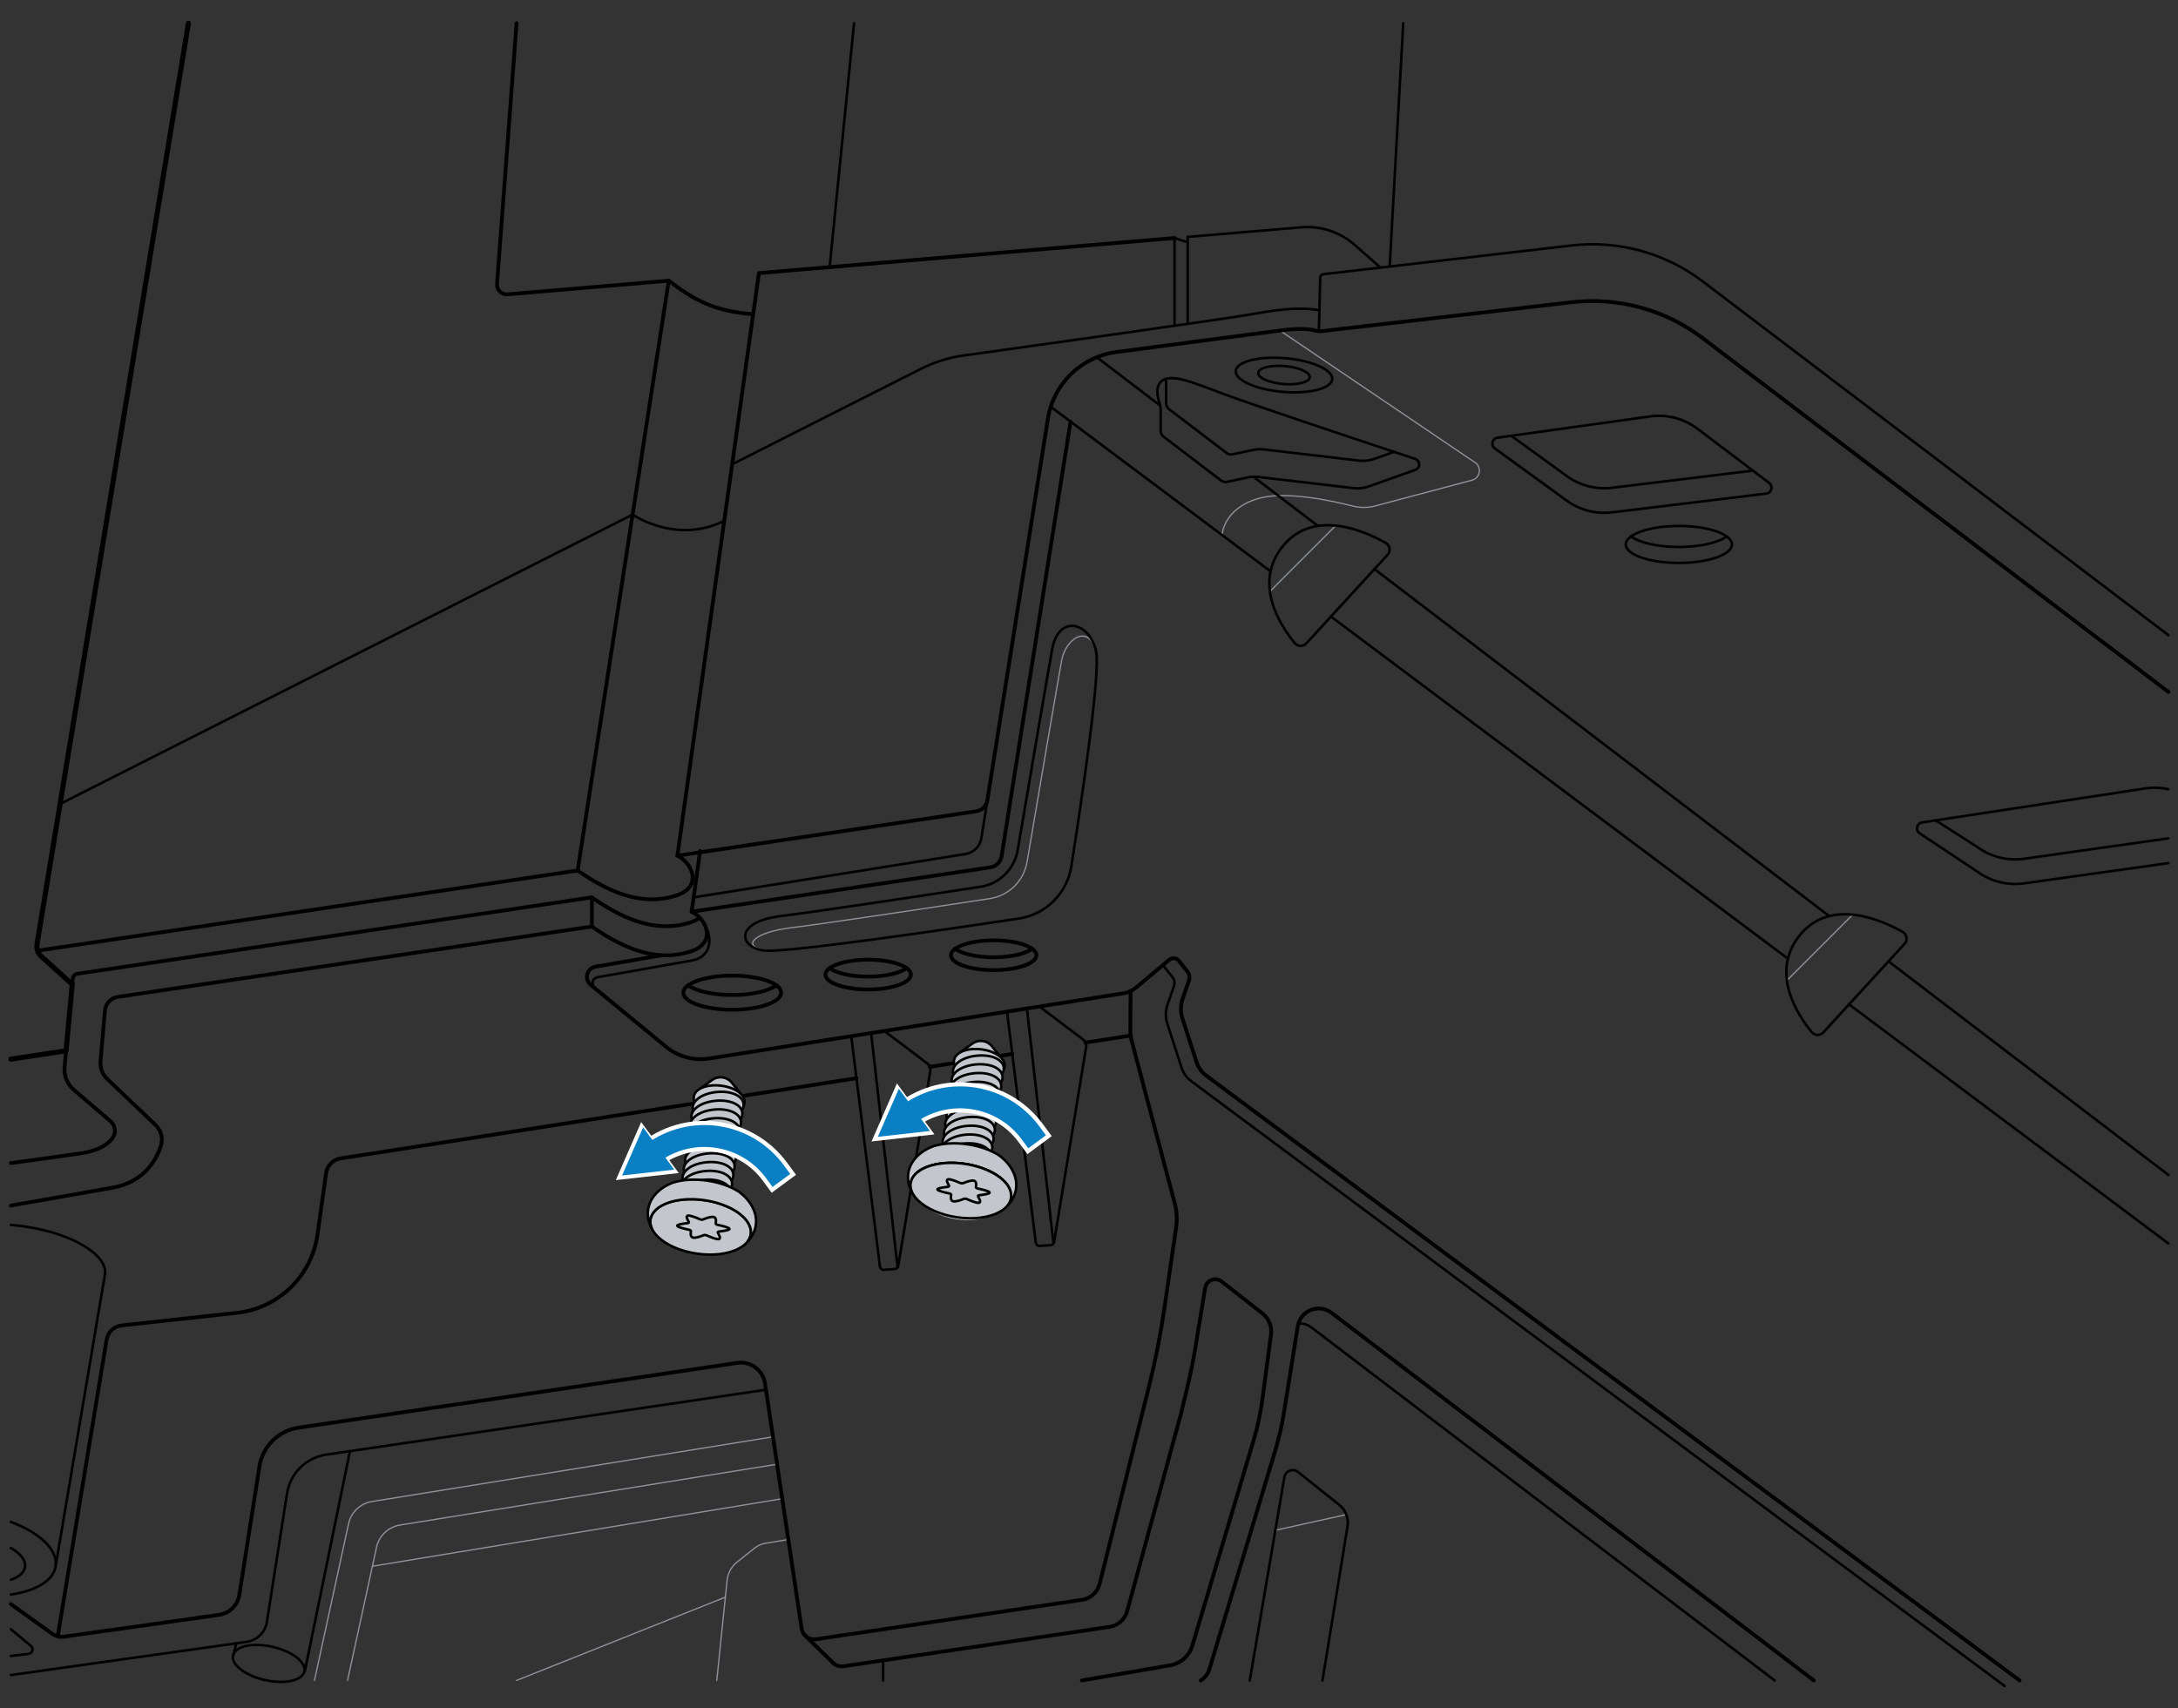 <?xml version="1.0" encoding="utf-8"?>
<!-- Generator: Adobe Illustrator 28.0.0, SVG Export Plug-In . SVG Version: 6.00 Build 0)  -->
<svg version="1.1" xmlns="http://www.w3.org/2000/svg" xmlns:xlink="http://www.w3.org/1999/xlink" x="0px" y="0px" width="432px"
	 height="338.913px" viewBox="0 0 432 338.913" style="enable-background:new 0 0 432 338.913;" xml:space="preserve">
<rect x="0" y="0" width="432" height="338.913" fill="#333333" stroke="none"/>
<style type="text/css">
	.st0{clip-path:url(#SVGID_00000054251642534739931960000011970788777727999896_);}
	.st1{clip-path:url(#SVGID_00000061433733329050373970000003318276874304684177_);}
	.st2{clip-path:url(#SVGID_00000067221694294491937710000003084655003318676654_);}
	.st3{clip-path:url(#SVGID_00000138535275445667104840000006806651158640151945_);}
	.st4{clip-path:url(#SVGID_00000033344751389924189280000015794918528496946339_);}
	.st5{clip-path:url(#SVGID_00000157298425293463467070000009105821396239857809_);}
	.st6{clip-path:url(#SVGID_00000179604370143883314740000016815268676583361438_);}
	.st7{clip-path:url(#SVGID_00000039823755728424940050000001831026606323389338_);}
	.st8{clip-path:url(#SVGID_00000041264718963329800720000014526502516356999856_);}
	.st9{clip-path:url(#SVGID_00000016775562840327225530000007041012071804039303_);}
	.st10{clip-path:url(#SVGID_00000031193865582772964280000013815031067464386736_);}
	.st11{clip-path:url(#SVGID_00000138556894825826771110000009902738868829448584_);}
	.st12{fill:none;stroke:#8E9299;stroke-width:0.25;stroke-linecap:round;stroke-linejoin:round;stroke-miterlimit:10;}
	.st13{fill:#C3C6CC;stroke:#000000;stroke-linecap:round;stroke-linejoin:round;stroke-miterlimit:10;}
	.st14{fill:#FFFFFF;stroke:#000000;stroke-linecap:round;stroke-linejoin:round;stroke-miterlimit:10;}
	.st15{fill:none;stroke:#000000;stroke-width:0.5;stroke-linecap:round;stroke-linejoin:round;stroke-miterlimit:10;}
	.st16{fill:none;stroke:#000000;stroke-width:0.75;stroke-linecap:round;stroke-linejoin:round;stroke-miterlimit:10;}
	.st17{fill:none;stroke:#000000;stroke-linecap:round;stroke-linejoin:round;stroke-miterlimit:10;}
	.st18{fill:#C3C6CC;stroke:#010101;stroke-width:0.5;stroke-miterlimit:10;}
	.st19{fill:#C3C6CC;}
	.st20{fill:#D2D3D4;stroke:#010101;stroke-width:0.5;stroke-miterlimit:10;}
	.st21{fill:none;stroke:#010101;stroke-width:0.5;stroke-miterlimit:10;}
	.st22{fill:none;}
	.st23{fill:none;stroke:#FFFFFF;stroke-width:6;stroke-linecap:square;stroke-miterlimit:1;}
	.st24{fill:#FFFFFF;}
	.st25{fill:none;stroke:#0A7FC3;stroke-width:4.35;stroke-linecap:square;stroke-miterlimit:10;}
	.st26{fill:#0A7FC3;}
	.st27{fill:none;stroke:#FFFFFF;stroke-width:6;stroke-linecap:square;stroke-linejoin:bevel;}
	.st28{fill:none;stroke:#0A7FC3;stroke-width:4.35;stroke-linecap:square;stroke-linejoin:bevel;}
	.st29{clip-path:url(#SVGID_00000089565491131416322410000000926988321750613135_);}
	.st30{fill:#8E9299;stroke:#000000;stroke-width:0.5;stroke-linecap:round;stroke-linejoin:round;stroke-miterlimit:10;}
	.st31{fill:#C3C6CC;stroke:#000000;stroke-width:0.75;stroke-linecap:round;stroke-linejoin:round;stroke-miterlimit:10;}
	.st32{fill:#FFFFFF;stroke:#010101;stroke-width:0.5;stroke-miterlimit:10;}
	.st33{fill:#C3C6CC;stroke:#020202;stroke-linecap:round;stroke-linejoin:round;}
	.st34{fill:none;stroke:#A8AAAD;stroke-width:0.3;stroke-linecap:round;stroke-linejoin:round;stroke-miterlimit:11.333;}
	.st35{fill:none;stroke:#020202;stroke-width:0.5;stroke-linecap:round;stroke-linejoin:round;}
</style>
<g id="Pictures">
</g>
<g id="Layer_2">
	<g>
		<path class="st12" d="M153.319,285.06L73.795,297.893c-2.313,0.373-4.161,2.124-4.659,4.413
			l-6.762,31.085"/>
		<path class="st12" d="M154.13,290.493l-74.789,12.069
			c-2.313,0.373-4.161,2.124-4.659,4.413l-5.746,26.414"/>
		<path class="st12" d="M253.875,65.583l38.702,26.181
			c1.384,0.936,1.025,3.066-0.59,3.496l-19.19,5.113
			c-1.472,0.392-3.017,0.396-4.492,0.02c-4.164-1.063-13.297-3.039-18.64-1.513
			c-7.082,2.023-7.268,7.273-7.268,7.273"/>
		<line class="st12" x1="73.864" y1="310.736" x2="155.152" y2="297.336"/>
		<path class="st12" d="M156.362,305.438l-4.524,0.734c-0.782,0.127-1.519,0.453-2.139,0.946
			l-3.501,2.786c-1.12,0.891-1.833,2.195-1.98,3.619l-2.047,19.869"/>
		<line class="st12" x1="143.874" y1="316.867" x2="102.462" y2="333.389"/>
		<line class="st12" x1="267.042" y1="300.489" x2="252.961" y2="303.598"/>
		<path class="st17" d="M37.376,4.603L7.345,187.321c-0.147,0.894,0.17,1.801,0.841,2.409
			l6.144,5.57"/>
		<path class="st16" d="M134.365,169.763l59.236-8.796c1.153-0.171,2.062-1.071,2.244-2.222
			l12.006-75.684c1.098-6.921,6.612-12.296,13.559-13.215
			c12.358-1.635,30.468-4.024,33.502-4.393c3.678-0.447,5.676,0.004,6.363,0.217
			c0.194,0.06,0.396,0.085,0.597,0.062l49.831-5.769
			c9.27-1.073,18.596,1.48,26.026,7.126l92.376,70.195"/>
		<line class="st16" x1="7.451" y1="188.608" x2="114.573" y2="172.702"/>
		<path class="st15" d="M235.571,47.001l22.524-1.902c3.878-0.327,7.722,0.944,10.64,3.518
			l5.07,4.473"/>
		<line class="st15" x1="232.965" y1="47.221" x2="235.571" y2="48.064"/>
		<path class="st16" d="M102.462,4.603l-3.877,51.715c-0.089,1.188,0.906,2.173,2.093,2.073
			l31.965-2.699"/>
		<line class="st15" x1="235.571" y1="47.001" x2="235.571" y2="64.251"/>
		<line class="st15" x1="232.965" y1="47.221" x2="232.965" y2="64.627"/>
		<line class="st15" x1="125.477" y1="102.089" x2="11.917" y2="159.5"/>
		<path class="st15" d="M261.699,61.552c-3.16-0.554-7.013-0.378-12.35,0.613
			c-5.078,0.942-44.703,6.479-58.187,8.357c-2.965,0.413-5.841,1.313-8.513,2.663
			l-37.422,18.919"/>
		<line class="st15" x1="164.554" y1="52.997" x2="169.403" y2="4.603"/>
		<line class="st15" x1="275.635" y1="52.879" x2="278.33" y2="4.603"/>
		<path class="st15" d="M261.596,65.734l0.262-10.635c0.009-0.359,0.281-0.657,0.638-0.699
			l49.209-5.697c9.27-1.073,18.596,1.48,26.026,7.126l92.376,70.195"/>
		<path class="st16" d="M149.388,62.35c-7.791-0.623-11.737-2.83-16.746-6.658
			l-18.07,117.01c7.028,4.924,13.328,6.946,19.505,4.987
			c5.185-1.644,3.483-6.304,0.287-7.926l16.166-115.582h-0l82.434-6.96"/>
		<path class="st16" d="M137.184,180.876l59.236-8.796c1.153-0.171,2.062-1.071,2.244-2.222
			l13.676-86.209"/>
		<path class="st16" d="M117.392,183.815l-93.999,13.958
			c-1.39,0.206-2.457,1.34-2.58,2.74l-0.878,10.044
			c-0.114,1.3,0.37,2.582,1.315,3.482l9.614,9.168
			c1.129,1.077,1.525,2.704,1.032,4.184c-0.95,2.852-3.387,7.14-9.553,8.239
			c-9.458,1.686-20.187,3.541-20.187,3.541"/>
		<path class="st16" d="M138.868,168.842l-1.683,12.034c3.196,1.622,4.898,6.282-0.287,7.926
			c-6.177,1.959-12.478-0.063-19.505-4.987v-5.777
			c7.028,4.924,13.328,6.946,19.505,4.987c0.789-0.25,1.418-0.57,1.907-0.938"/>
		<path class="st16" d="M117.392,178.037L15.36,193.188
			c-0.496,0.074-0.878,0.477-0.924,0.976l-1.63,17.487
			c-0.162,1.741,0.531,3.451,1.86,4.588l7.235,6.189
			c0.935,0.8,1.19,2.179,0.519,3.21c-0.803,1.232-2.599,2.627-6.584,3.206
			c-7.841,1.138-13.679,1.897-13.679,1.897"/>
		<path class="st15" d="M137.581,178.037l53.913-8.604c1.632-0.261,2.912-1.542,3.169-3.175
			l1.596-10.123"/>
		<path class="st16" d="M131.296,189.515l-13.185,2.275
			c-1.723,0.297-2.301,2.48-0.951,3.591l14.946,12.298
			c2.38,1.958,5.484,2.805,8.529,2.326l82.037-12.91
			c1.029-0.162,1.995-0.601,2.794-1.27l6.445-5.401
			c0.578-0.484,1.441-0.398,1.912,0.191l1.694,2.12
			c0.41,0.513,0.528,1.201,0.311,1.821l-1.27,3.639
			c-0.427,1.225-0.443,2.556-0.045,3.791l2.817,8.729
			c0.346,1.071,1.016,2.007,1.919,2.679L400.577,333.389"/>
		<path class="st15" d="M230.63,191.498c0.077,0.062,0.149,0.133,0.213,0.213l1.694,2.12
			c0.41,0.513,0.528,1.201,0.311,1.821l-1.27,3.639
			c-0.427,1.225-0.443,2.556-0.045,3.791l2.817,8.729
			c0.346,1.071,1.016,2.007,1.919,2.679l161.328,119.996"/>
		<path class="st15" d="M121.47,198.927l-3.514-2.981c-0.764-0.648-0.434-1.893,0.553-2.068
			c4.838-0.861,15.374-2.734,18.676-3.312c4.337-0.759,3.852-5.023,2.736-6.752"/>
		<ellipse class="st16" cx="145.238" cy="196.943" rx="9.706" ry="3.383"/>
		
			<ellipse transform="matrix(0.221 -0.975 0.975 0.221 -280.226 309.142)" class="st15" cx="53.386" cy="329.97" rx="3.383" ry="7.255"/>
		<path class="st16" d="M153.994,195.485c-1.565,1.137-4.897,1.921-8.756,1.921
			c-3.858,0-7.191-0.785-8.755-1.921"/>
		<ellipse class="st16" cx="172.187" cy="193.353" rx="8.477" ry="2.954"/>
		<path class="st16" d="M179.834,192.08c-1.366,0.993-4.277,1.678-7.647,1.678
			c-3.369,0-6.28-0.685-7.646-1.678"/>
		<ellipse class="st16" cx="197.097" cy="189.515" rx="8.477" ry="2.954"/>
		
			<ellipse transform="matrix(0.086 -0.996 0.996 0.086 158.752 321.685)" class="st15" cx="254.688" cy="74.326" rx="3.348" ry="9.607"/>
		
			<ellipse transform="matrix(0.086 -0.996 0.996 0.086 158.752 321.685)" class="st15" cx="254.688" cy="74.326" rx="1.786" ry="5.126"/>
		<path class="st16" d="M204.744,188.242c-1.366,0.993-4.277,1.678-7.647,1.678
			c-3.369,0-6.28-0.685-7.646-1.678"/>
		<ellipse class="st15" cx="332.997" cy="108.014" rx="10.531" ry="3.67"/>
		<path class="st15" d="M342.497,106.433c-1.698,1.233-5.314,2.085-9.5,2.085
			c-4.186,0-7.802-0.851-9.5-2.084"/>
		<line class="st15" x1="13.102" y1="208.468" x2="2.156" y2="210.137"/>
		<line class="st16" x1="215.312" y1="206.847" x2="224.266" y2="205.455"/>
		<line class="st16" x1="184.423" y1="211.65" x2="200.784" y2="209.106"/>
		<path class="st16" d="M11.453,324.626l9.681-58.775c0.231-1.535,1.467-2.722,3.011-2.891
			l22.828-2.496c8.257-0.903,14.846-7.296,15.998-15.522l1.706-12.184
			c0.21-1.501,1.374-2.691,2.87-2.935l102.332-15.912"/>
		<path class="st15" d="M2.156,243.024c0.939,0.072,1.899,0.179,2.873,0.323
			c9.292,1.378,16.362,5.622,15.79,9.481"/>
		<path class="st15" d="M2.156,301.944c5.686,2.121,9.361,5.532,8.877,8.792
			c-0.424,2.857-3.938,4.899-8.877,5.616"/>
		<path class="st15" d="M2.156,307.112c1.895,1.073,3.004,2.448,2.807,3.776
			c-0.165,1.113-1.219,1.992-2.807,2.528"/>
		<line class="st15" x1="11.033" y1="310.736" x2="20.818" y2="252.828"/>
		<path class="st16" d="M2.156,318.252l8.127,5.831c0.723,0.519,1.617,0.739,2.498,0.615
			l30.669-4.317c2.062-0.29,3.692-1.895,4.015-3.953l3.994-25.49
			c0.625-3.989,3.771-7.107,7.765-7.697l87.028-12.848
			c2.637-0.389,5.091,1.43,5.484,4.066l7.265,48.65
			c0.204,1.368,1.478,2.311,2.845,2.109l52.755-7.815
			c1.704-0.253,3.089-1.507,3.507-3.179l9.782-39.13
			c1.28-5.118,2.3-10.298,3.059-15.518l2.33-16.042
			c0.232-1.595,0.138-3.221-0.274-4.779l-8.529-32.227
			c-0.187-0.706-0.279-1.433-0.275-2.163l0.049-7.763"/>
		<path class="st16" d="M165.035,329.712c0.541,0.642,1.393,0.997,2.285,0.865
			l52.755-7.815c1.704-0.253,3.089-1.507,3.507-3.179l10.656-39.101
			c1.28-5.118,2.445-10.039,3.204-15.26l1.599-9.704
			c0.252-1.531,2.053-2.232,3.274-1.275l8.086,6.339
			c1.269,0.995,1.917,2.586,1.704,4.184l-1.734,13.001
			c-0.356,2.673-0.923,5.313-1.694,7.897l-12.181,40.822
			c-0.608,2.039-2.321,3.556-4.418,3.915l-17.484,2.99"/>
		<path class="st15" d="M2.156,332.321l46.767-6.583c2.062-0.29,3.692-1.895,4.015-3.953
			l3.994-25.49c0.625-3.989,3.771-7.107,7.765-7.697l87.028-12.848
			c0.067-0.01,0.134-0.018,0.2-0.025"/>
		<path class="st15" d="M2.156,323.227l3.97,3.321c0.598,0.5,0.311,1.472-0.462,1.568
			l-3.508,0.433"/>
		<line class="st16" x1="159.621" y1="324.423" x2="165.378" y2="330.044"/>
		<path class="st16" d="M238.155,333.392c0.82-0.502,1.444-1.294,1.73-2.243l13.018-43.235
			c0.763-2.534,1.356-5.117,1.774-7.73l2.728-17.04
			c0.503-3.14,4.174-4.607,6.702-2.68l95.664,72.926"/>
		<path class="st15" d="M257.545,262.549c0.904-0.024,1.833,0.245,2.644,0.864
			l91.798,69.979"/>
		<path class="st15" d="M206.351,199.826l8.463,6.394c0.476,0.36,0.713,0.953,0.617,1.542
			l-6.348,38.626c-0.057,0.349-0.346,0.613-0.699,0.639l-2.124,0.156
			c-0.406,0.03-0.764-0.264-0.815-0.668l-5.707-45.809"/>
		<line class="st15" x1="208.952" y1="246.695" x2="203.687" y2="200.083"/>
		<path class="st15" d="M175.437,204.568l8.462,6.394c0.476,0.36,0.713,0.953,0.617,1.542
			l-6.348,38.626c-0.057,0.349-0.346,0.613-0.699,0.639l-2.124,0.156
			c-0.406,0.03-0.764-0.264-0.815-0.668l-5.692-45.688"/>
		<line class="st15" x1="178.038" y1="251.44" x2="172.786" y2="204.946"/>
		<path class="st12" d="M151.846,188.608c-5.08-0.917-2.138-3.661,4.956-4.531
			c7.201-0.883,28.715-4.148,39.513-5.796c3.782-0.577,6.759-3.51,7.4-7.281
			c1.933-11.369,5.888-34.596,6.834-39.847c0.844-4.683,5.451-7.355,6.836-1.988"
			/>
		<line class="st15" x1="366.753" y1="199.269" x2="430.092" y2="246.695"/>
		<line class="st15" x1="263.99" y1="122.323" x2="354.63" y2="190.191"/>
		<line class="st15" x1="208.415" y1="80.709" x2="252.008" y2="113.351"/>
		<line class="st15" x1="374.58" y1="190.73" x2="430.092" y2="233.101"/>
		<line class="st15" x1="272.621" y1="112.908" x2="362.818" y2="181.752"/>
		<line class="st15" x1="248.618" y1="94.587" x2="261.401" y2="104.344"/>
		<line class="st15" x1="217.546" y1="70.871" x2="230.147" y2="80.489"/>
		<line class="st12" x1="251.877" y1="117.343" x2="264.933" y2="104.283"/>
		<line class="st12" x1="354.422" y1="194.525" x2="367.479" y2="181.466"/>
		<path class="st15" d="M247.894,333.389l6.858-40.321c0.214-1.261,1.703-1.829,2.703-1.032
			l8.177,6.519c1.282,1.022,1.912,2.656,1.649,4.274l-4.97,30.559"/>
		<line class="st15" x1="175.165" y1="329.415" x2="175.165" y2="333.389"/>
		<path class="st15" d="M230.211,85.449v-4.38c0-0.334-0.064-0.664-0.177-0.978
			c-0.352-0.974-0.998-3.293,0.33-4.446c1.833-1.591,5.833,0.052,12.156,2.454
			c5.158,1.96,29.414,10.04,38.182,12.952c1.039,0.345,1.05,1.807,0.019,2.174
			l-9.211,3.276c-0.976,0.347-2.02,0.465-3.049,0.344l-18.884-2.218
			c-0.709-0.083-1.426-0.049-2.124,0.101l-4.03,0.868
			c-0.438,0.094-0.895-0.008-1.252-0.28l-11.369-8.673
			C230.43,86.36,230.211,85.918,230.211,85.449z"/>
		<path class="st15" d="M276.491,89.651l-3.896,1.386c-0.976,0.347-2.02,0.465-3.049,0.344
			l-18.884-2.218c-0.709-0.083-1.426-0.049-2.124,0.101l-4.03,0.868
			c-0.438,0.094-0.895-0.008-1.252-0.28l-11.369-8.673
			c-0.373-0.284-0.591-0.726-0.591-1.195v-4.38c0-0.149-0.013-0.297-0.037-0.443"
			/>
		<path class="st15" d="M296.497,88.97l14.255,10.35c2.598,1.886,5.813,2.719,8.999,2.331
			l30.579-3.722c1.057-0.129,1.421-1.478,0.571-2.121l-14.203-10.739
			c-2.69-2.034-6.077-2.915-9.417-2.449l-30.253,4.218
			C295.973,86.985,295.634,88.344,296.497,88.97z"/>
		<path class="st15" d="M299.755,86.458l10.997,7.984c2.598,1.886,5.813,2.719,8.999,2.331
			l27.931-3.399"/>
		<path class="st15" d="M430.093,156.573c-1.456-0.319-2.971-0.383-4.476-0.173
			l-44.364,6.767c-1.056,0.147-1.395,1.505-0.532,2.132l11.521,7.657
			c2.598,1.886,5.813,2.719,8.999,2.331l28.865-4.05"/>
		<path class="st15" d="M383.979,162.786l8.263,5.292c2.598,1.886,5.813,2.719,8.999,2.331
			l28.851-4.082"/>
		<line class="st15" x1="60.461" y1="331.573" x2="69.411" y2="287.904"/>
		<line class="st15" x1="46.31" y1="328.368" x2="46.864" y2="326.028"/>
		<path class="st15" d="M125.477,102.089c0,0,8.666,6.02,18.181,1.227"/>
		<g>
			<path class="st18" d="M190.388,208.836l2.473-1.787c1.229-0.888,2.938-0.658,3.889,0.523
				l1.857,2.306"/>
			<g>
				<path class="st18" d="M194.568,208.181c2.867,0.33,4.89,1.803,4.706,3.414
					c-0.188,1.623-2.488,2.587-5.355,2.258c-2.871-0.318-4.894-1.791-4.706-3.414
					C189.398,208.827,191.701,207.852,194.568,208.181z"/>
				<path class="st18" d="M193.789,209.442c2.873-0.27,5.157,0.753,5.31,2.368
					c0.151,1.627-1.899,3.046-4.773,3.316c-2.875,0.282-5.159-0.741-5.31-2.368
					C188.864,211.143,190.916,209.712,193.789,209.442z"/>
				<path class="st18" d="M193.535,211.184c2.873-0.27,5.157,0.753,5.31,2.368
					c0.151,1.627-1.899,3.046-4.773,3.316c-2.875,0.283-5.158-0.74-5.31-2.368
					C188.61,212.885,190.662,211.454,193.535,211.184z"/>
				<path class="st18" d="M193.281,212.926c2.873-0.27,5.157,0.753,5.31,2.368
					c0.151,1.627-1.899,3.046-4.773,3.316c-2.875,0.282-5.158-0.741-5.31-2.368
					C188.355,214.627,190.407,213.196,193.281,212.926z"/>
				<path class="st18" d="M193.027,214.668c2.873-0.27,5.157,0.753,5.31,2.368
					c0.151,1.627-1.899,3.046-4.773,3.316c-2.875,0.283-5.158-0.74-5.31-2.368
					C188.101,216.369,190.153,214.938,193.027,214.668z"/>
				<path class="st18" d="M192.772,216.41c2.873-0.27,5.157,0.753,5.31,2.368
					c0.151,1.627-1.899,3.046-4.773,3.316c-2.875,0.282-5.158-0.741-5.31-2.368
					C187.847,218.111,189.899,216.68,192.772,216.41z"/>
				<path class="st18" d="M192.518,218.152c2.873-0.27,5.157,0.753,5.31,2.368
					c0.151,1.627-1.899,3.046-4.773,3.316c-2.875,0.283-5.158-0.74-5.31-2.368
					C187.592,219.853,189.645,218.422,192.518,218.152z"/>
				<path class="st18" d="M192.264,219.894c2.873-0.27,5.157,0.753,5.31,2.368
					c0.151,1.627-1.899,3.046-4.773,3.316c-2.875,0.283-5.158-0.741-5.31-2.368
					C187.338,221.595,189.39,220.164,192.264,219.894z"/>
				<path class="st18" d="M192.009,221.636c2.873-0.27,5.157,0.753,5.31,2.368
					c0.151,1.627-1.899,3.046-4.773,3.316c-2.875,0.282-5.158-0.741-5.31-2.368
					C187.084,223.337,189.136,221.906,192.009,221.636z"/>
				<path class="st18" d="M191.755,223.378c2.873-0.27,5.157,0.753,5.31,2.368
					c0.151,1.627-1.899,3.046-4.773,3.316c-2.875,0.283-5.158-0.741-5.31-2.368
					C186.829,225.079,188.882,223.648,191.755,223.378z"/>
				<path class="st18" d="M191.501,225.12c2.873-0.27,5.157,0.753,5.31,2.368
					c0.151,1.627-1.899,3.046-4.773,3.316c-2.875,0.282-5.158-0.741-5.31-2.368
					C186.575,226.821,188.627,225.39,191.501,225.12z"/>
				<path class="st18" d="M191.246,226.862c2.873-0.27,5.157,0.753,5.31,2.368
					c0.151,1.627-1.899,3.046-4.773,3.316c-2.875,0.283-5.158-0.741-5.31-2.368
					C186.321,228.563,188.373,227.132,191.246,226.862z"/>
				<path class="st18" d="M190.992,228.604c2.873-0.27,5.157,0.753,5.31,2.368
					c0.151,1.627-1.899,3.046-4.773,3.316c-2.875,0.282-5.158-0.741-5.31-2.368
					C186.067,230.305,188.119,228.874,190.992,228.604z"/>
				<path class="st18" d="M190.738,230.346c2.873-0.27,5.157,0.753,5.31,2.368
					c0.151,1.627-1.899,3.046-4.773,3.316c-2.875,0.283-5.158-0.74-5.31-2.368
					C185.812,232.047,187.864,230.616,190.738,230.346z"/>
				<path class="st18" d="M190.484,232.088c2.873-0.27,5.157,0.753,5.31,2.368
					c0.151,1.627-1.899,3.046-4.773,3.316c-2.875,0.282-5.158-0.741-5.31-2.368
					C185.558,233.789,187.61,232.358,190.484,232.088z"/>
			</g>
			<path class="st18" d="M180.16,232.761c0.167-1.142,0.68-2.17,1.46-3.047
				c0.886-0.999,2.092-1.789,3.536-2.318c1.878-0.579,4.245-0.735,6.762-0.367
				c2.394,0.35,4.515,1.111,6.125,2.11c0.012,0.002,0.025,0.004,0.035,0.018
				c1.36,0.989,2.388,2.192,2.962,3.505c0,0,0.012,0.002,0.01,0.014
				c0.453,1.019,0.632,2.111,0.473,3.204c-0.177,1.216-0.739,2.312-1.61,3.213
				c0.326-0.429,0.547-0.911,0.622-1.427c0.1-0.688-0.048-1.386-0.415-2.054
				c-1.15-2.174-4.545-4.087-8.768-4.703c-4.199-0.613-8.011,0.247-9.747,2
				c-0.542,0.535-0.885,1.162-0.985,1.85c-0.088,0.602,0.023,1.22,0.3,1.812
				C180.254,235.383,179.968,234.075,180.16,232.761z"/>
			<path class="st19" d="M180.621,234.759c0.1-0.688,0.443-1.315,0.985-1.85
				c1.736-1.753,5.548-2.614,9.747-2c4.224,0.617,7.618,2.529,8.768,4.703
				c0.366,0.668,0.515,1.367,0.415,2.054c-0.075,0.516-0.296,0.998-0.622,1.427
				c-0.521,0.563-1.158,1.06-1.882,1.468c-0.014,0.01-0.014,0.01-0.028,0.021
				c-2.175,1.238-5.126,1.785-8.269,1.326c-3.168-0.462-5.873-1.861-7.597-3.705
				c-0.033-0.03-0.067-0.06-0.098-0.102c-0.423-0.451-0.778-0.941-1.08-1.449
				c-0.009-0.026-0.03-0.055-0.038-0.081
				C180.643,235.979,180.533,235.361,180.621,234.759z"/>
			<path class="st20" d="M181.605,232.909c1.736-1.753,5.548-2.614,9.747-2
				c4.224,0.617,7.618,2.529,8.768,4.703c-1.178,1.195-3.323,1.973-5.908,2.16
				l-0.012-0.002c-1.204,0.088-2.488,0.038-3.826-0.157
				c-0.602-0.088-1.187-0.198-1.743-0.342
				C185.251,236.451,182.612,234.774,181.605,232.909z"/>
			<path class="st18" d="M180.621,234.759c0.1-0.688,0.443-1.315,0.985-1.85
				c1.736-1.753,5.548-2.614,9.747-2c4.224,0.617,7.618,2.529,8.768,4.703
				c0.366,0.668,0.515,1.367,0.415,2.054c-0.075,0.516-0.296,0.998-0.622,1.427
				c-0.435,0.576-1.084,1.071-1.882,1.468c-0.014,0.01-0.014,0.01-0.028,0.021
				c-2.002,0.999-4.969,1.394-8.198,0.923c-3.254-0.475-6.042-1.735-7.669-3.301
				c-0.033-0.03-0.067-0.06-0.098-0.102c-0.46-0.456-0.827-0.948-1.08-1.449
				c-0.009-0.026-0.03-0.055-0.038-0.081
				C180.643,235.979,180.533,235.361,180.621,234.759z"/>
			<path class="st21" d="M189.021,238.317c-0.513-0.165-0.434-0.884-0.359-1.247
				c0.025-0.121-0.141-0.247-0.4-0.301c-0.772-0.163-2.268-0.511-2.33-0.78
				c-0.062-0.269,1.313-0.448,2.031-0.523c0.24-0.025,0.353-0.134,0.271-0.262
				c-0.245-0.38-0.66-1.126-0.209-1.234c0.452-0.108,1.749,0.428,2.392,0.713
				c0.215,0.096,0.494,0.111,0.671,0.037c0.527-0.221,1.609-0.629,2.123-0.467
				c0.513,0.162,0.434,0.886,0.359,1.251c-0.025,0.122,0.141,0.248,0.399,0.302
				c0.772,0.161,2.268,0.508,2.329,0.78c0.061,0.273-1.315,0.457-2.033,0.534
				c-0.24,0.026-0.353,0.136-0.271,0.264c0.245,0.384,0.658,1.14,0.207,1.247
				c-0.451,0.107-1.747-0.439-2.389-0.728c-0.215-0.097-0.494-0.114-0.67-0.04
				C190.616,238.082,189.534,238.481,189.021,238.317z"/>
		</g>
		<g>
			<path class="st18" d="M138.776,216.044l2.473-1.787c1.229-0.888,2.938-0.658,3.889,0.523
				l1.857,2.306"/>
			<g>
				<path class="st18" d="M142.956,215.389c2.867,0.33,4.89,1.803,4.706,3.414
					c-0.188,1.623-2.488,2.587-5.355,2.258c-2.871-0.318-4.894-1.791-4.706-3.414
					C137.785,216.035,140.089,215.059,142.956,215.389z"/>
				<path class="st18" d="M142.177,216.65c2.873-0.27,5.157,0.753,5.31,2.368
					c0.151,1.627-1.899,3.046-4.773,3.316c-2.875,0.283-5.158-0.741-5.31-2.368
					C137.251,218.351,139.304,216.92,142.177,216.65z"/>
				<path class="st18" d="M141.923,218.392c2.873-0.27,5.157,0.753,5.31,2.368
					c0.151,1.627-1.899,3.046-4.773,3.316c-2.875,0.282-5.159-0.741-5.31-2.368
					C136.997,220.093,139.049,218.662,141.923,218.392z"/>
				<path class="st18" d="M141.668,220.134c2.873-0.27,5.157,0.753,5.31,2.368
					c0.151,1.627-1.899,3.046-4.773,3.316c-2.875,0.283-5.158-0.74-5.31-2.368
					C136.743,221.835,138.795,220.404,141.668,220.134z"/>
				<path class="st18" d="M141.414,221.876c2.873-0.27,5.157,0.753,5.31,2.368
					c0.151,1.627-1.899,3.046-4.773,3.316c-2.875,0.282-5.158-0.741-5.31-2.368
					C136.489,223.577,138.541,222.146,141.414,221.876z"/>
				<path class="st18" d="M141.16,223.618c2.873-0.27,5.157,0.753,5.31,2.368
					c0.151,1.627-1.899,3.046-4.773,3.316c-2.875,0.283-5.158-0.74-5.31-2.368
					C136.234,225.319,138.286,223.888,141.16,223.618z"/>
				<path class="st18" d="M140.906,225.36c2.873-0.27,5.157,0.753,5.31,2.368
					c0.151,1.627-1.899,3.046-4.773,3.316c-2.875,0.282-5.158-0.741-5.31-2.368
					C135.98,227.061,138.032,225.63,140.906,225.36z"/>
				<path class="st18" d="M140.651,227.102c2.873-0.27,5.157,0.753,5.31,2.368
					c0.151,1.627-1.899,3.046-4.773,3.316c-2.875,0.283-5.158-0.74-5.31-2.368
					C135.726,228.803,137.778,227.372,140.651,227.102z"/>
				<path class="st18" d="M140.397,228.844c2.873-0.27,5.157,0.753,5.31,2.368
					c0.151,1.627-1.899,3.046-4.773,3.316c-2.875,0.282-5.158-0.741-5.31-2.368
					C135.471,230.545,137.524,229.114,140.397,228.844z"/>
				<path class="st18" d="M140.143,230.586c2.873-0.27,5.157,0.753,5.31,2.368
					c0.151,1.627-1.899,3.046-4.773,3.316c-2.875,0.282-5.158-0.741-5.31-2.368
					C135.217,232.287,137.269,230.856,140.143,230.586z"/>
				<path class="st18" d="M139.888,232.328c2.873-0.27,5.157,0.753,5.31,2.368
					c0.151,1.627-1.899,3.046-4.773,3.316c-2.875,0.283-5.158-0.741-5.31-2.368
					C134.963,234.029,137.015,232.598,139.888,232.328z"/>
				<path class="st18" d="M139.634,234.07c2.873-0.27,5.157,0.753,5.31,2.368
					c0.151,1.627-1.899,3.046-4.773,3.316c-2.875,0.282-5.158-0.741-5.31-2.368
					C134.708,235.771,136.761,234.34,139.634,234.07z"/>
				<path class="st18" d="M139.38,235.812c2.873-0.27,5.157,0.753,5.31,2.368
					c0.151,1.627-1.899,3.046-4.773,3.316c-2.875,0.283-5.158-0.741-5.31-2.368
					C134.454,237.513,136.506,236.082,139.38,235.812z"/>
				<path class="st18" d="M139.125,237.554c2.873-0.27,5.157,0.753,5.31,2.368
					c0.151,1.627-1.899,3.046-4.773,3.316c-2.875,0.282-5.158-0.741-5.31-2.368
					C134.2,239.255,136.252,237.824,139.125,237.554z"/>
				<path class="st18" d="M138.871,239.296c2.873-0.27,5.157,0.753,5.31,2.368
					c0.151,1.627-1.899,3.046-4.773,3.316c-2.875,0.283-5.158-0.741-5.31-2.368
					C133.946,240.997,135.998,239.566,138.871,239.296z"/>
			</g>
			<path class="st20" d="M129.993,240.117c1.736-1.753,5.548-2.613,9.747-2
				c4.224,0.617,7.618,2.529,8.768,4.703c-1.178,1.195-3.323,1.973-5.908,2.16
				l-0.012-0.002c-1.204,0.088-2.488,0.038-3.826-0.157
				c-0.602-0.088-1.188-0.198-1.743-0.342
				C133.639,243.659,131,241.982,129.993,240.117z"/>
			<path class="st18" d="M129.008,241.967c0.1-0.688,0.443-1.315,0.985-1.85
				c1.736-1.753,5.548-2.613,9.747-2c4.224,0.617,7.618,2.529,8.768,4.703
				c0.366,0.668,0.515,1.367,0.415,2.054c-0.075,0.516-0.296,0.998-0.622,1.427
				c-0.435,0.576-1.084,1.071-1.882,1.468c-0.014,0.01-0.014,0.01-0.028,0.021
				c-2.002,0.999-4.969,1.394-8.198,0.922c-3.254-0.475-6.042-1.735-7.669-3.301
				c-0.033-0.03-0.067-0.06-0.098-0.102c-0.46-0.456-0.827-0.948-1.08-1.449
				c-0.009-0.026-0.03-0.055-0.038-0.081
				C129.031,243.187,128.92,242.569,129.008,241.967z"/>
			<path class="st21" d="M137.409,245.524c-0.513-0.165-0.434-0.884-0.359-1.247
				c0.025-0.121-0.141-0.247-0.4-0.301c-0.772-0.163-2.268-0.511-2.33-0.78
				c-0.062-0.269,1.313-0.448,2.031-0.523c0.24-0.025,0.353-0.134,0.271-0.262
				c-0.245-0.38-0.66-1.126-0.209-1.234c0.452-0.108,1.749,0.428,2.392,0.713
				c0.215,0.096,0.494,0.111,0.671,0.037c0.527-0.221,1.609-0.629,2.123-0.467
				c0.513,0.162,0.434,0.886,0.359,1.251c-0.025,0.122,0.141,0.248,0.4,0.302
				c0.772,0.161,2.268,0.508,2.329,0.78c0.061,0.273-1.315,0.457-2.033,0.534
				c-0.24,0.026-0.353,0.136-0.271,0.264c0.245,0.384,0.658,1.14,0.207,1.247
				c-0.451,0.107-1.747-0.439-2.389-0.728c-0.215-0.097-0.494-0.114-0.67-0.04
				C139.003,245.29,137.922,245.689,137.409,245.524z"/>
			<path class="st18" d="M128.548,239.969c0.167-1.142,0.68-2.17,1.46-3.047
				c0.886-0.999,2.092-1.789,3.536-2.318c1.878-0.579,4.245-0.735,6.762-0.367
				c2.394,0.35,4.515,1.111,6.125,2.11c0.012,0.002,0.025,0.004,0.035,0.018
				c1.36,0.989,2.388,2.192,2.962,3.505c0,0,0.012,0.002,0.01,0.014
				c0.453,1.019,0.632,2.111,0.473,3.204c-0.177,1.215-0.739,2.312-1.61,3.213
				c0.326-0.429,0.547-0.911,0.622-1.427c0.1-0.688-0.048-1.386-0.415-2.054
				c-1.15-2.174-4.545-4.087-8.768-4.703c-4.199-0.613-8.011,0.247-9.747,2
				c-0.542,0.535-0.885,1.162-0.985,1.85c-0.088,0.602,0.023,1.22,0.3,1.812
				C128.641,242.591,128.356,241.282,128.548,239.969z"/>
			<path class="st22" d="M129.008,241.967c0.1-0.688,0.443-1.315,0.985-1.85
				c1.736-1.753,5.548-2.613,9.747-2c4.224,0.617,7.618,2.529,8.768,4.703
				c0.366,0.668,0.515,1.367,0.415,2.054c-0.075,0.516-0.296,0.998-0.622,1.427
				c-0.521,0.563-1.158,1.06-1.882,1.468c-0.014,0.01-0.014,0.01-0.028,0.021
				c-2.175,1.238-5.126,1.785-8.269,1.326c-3.168-0.462-5.873-1.861-7.597-3.705
				c-0.033-0.03-0.067-0.06-0.098-0.102c-0.423-0.451-0.778-0.941-1.08-1.449
				c-0.009-0.026-0.03-0.055-0.038-0.081
				C129.031,243.187,128.92,242.569,129.008,241.967z"/>
		</g>
		<polyline class="st17" points="14.33,195.3 13.102,208.468 2.156,210.137 		"/>
		<path class="st15" d="M151.846,188.608c-5.138-0.389-6.608-5.671,3.098-6.872
			c7.2-0.891,28.715-4.148,39.513-5.796c3.782-0.577,6.759-3.51,7.4-7.281
			c1.933-11.369,5.888-34.596,6.834-39.847c1.265-7.019,7.525-5.438,8.726,0.506
			c0.862,4.264-2.789,28.946-4.921,42.556c-0.841,5.37-5.061,9.564-10.436,10.371
			C186.669,184.557,156.478,188.958,151.846,188.608z"/>
		<path class="st15" d="M254.688,108.071c6.153-7.179,16.232-2.585,20.154-0.367
			c0.861,0.487,1.04,1.647,0.372,2.376l-16.095,17.558
			c-0.632,0.69-1.724,0.663-2.32-0.058
			C254.115,124.327,248.223,115.614,254.688,108.071z"/>
		<path class="st15" d="M357.234,185.254c6.153-7.179,16.232-2.585,20.154-0.367
			c0.861,0.487,1.04,1.647,0.372,2.376l-16.095,17.558
			c-0.632,0.69-1.724,0.663-2.32-0.058
			C356.661,201.51,350.769,192.796,357.234,185.254z"/>
	</g>
	<g id="Curved_Down_00000122715897264388792410000015142101727023843972_">
		<g>
			<g>
				<path class="st27" d="M129.422,228.764c7.719-5.687,18.587-4.04,24.274,3.679"/>
				<g>
					<polygon class="st24" points="134.629,232.731 122.142,234.127 127.175,222.615 					"/>
				</g>
			</g>
			<g>
				<path class="st28" d="M129.422,228.764c7.719-5.687,18.587-4.04,24.274,3.679"/>
				<g>
					<polygon class="st26" points="133.736,232.051 123.39,233.208 127.56,223.669 					"/>
				</g>
			</g>
		</g>
	</g>
	<g id="Curved_Down_00000109725830864381782720000001668511168875563396_">
		<g>
			<g>
				<path class="st27" d="M180.145,221.096c7.719-5.687,18.587-4.04,24.274,3.679"/>
				<g>
					<polygon class="st24" points="185.352,225.064 172.866,226.459 177.899,214.947 					"/>
				</g>
			</g>
			<g>
				<path class="st28" d="M180.145,221.096c7.719-5.687,18.587-4.04,24.274,3.679"/>
				<g>
					<polygon class="st26" points="184.459,224.383 174.114,225.54 178.284,216.001 					"/>
				</g>
			</g>
		</g>
	</g>
</g>
</svg>
